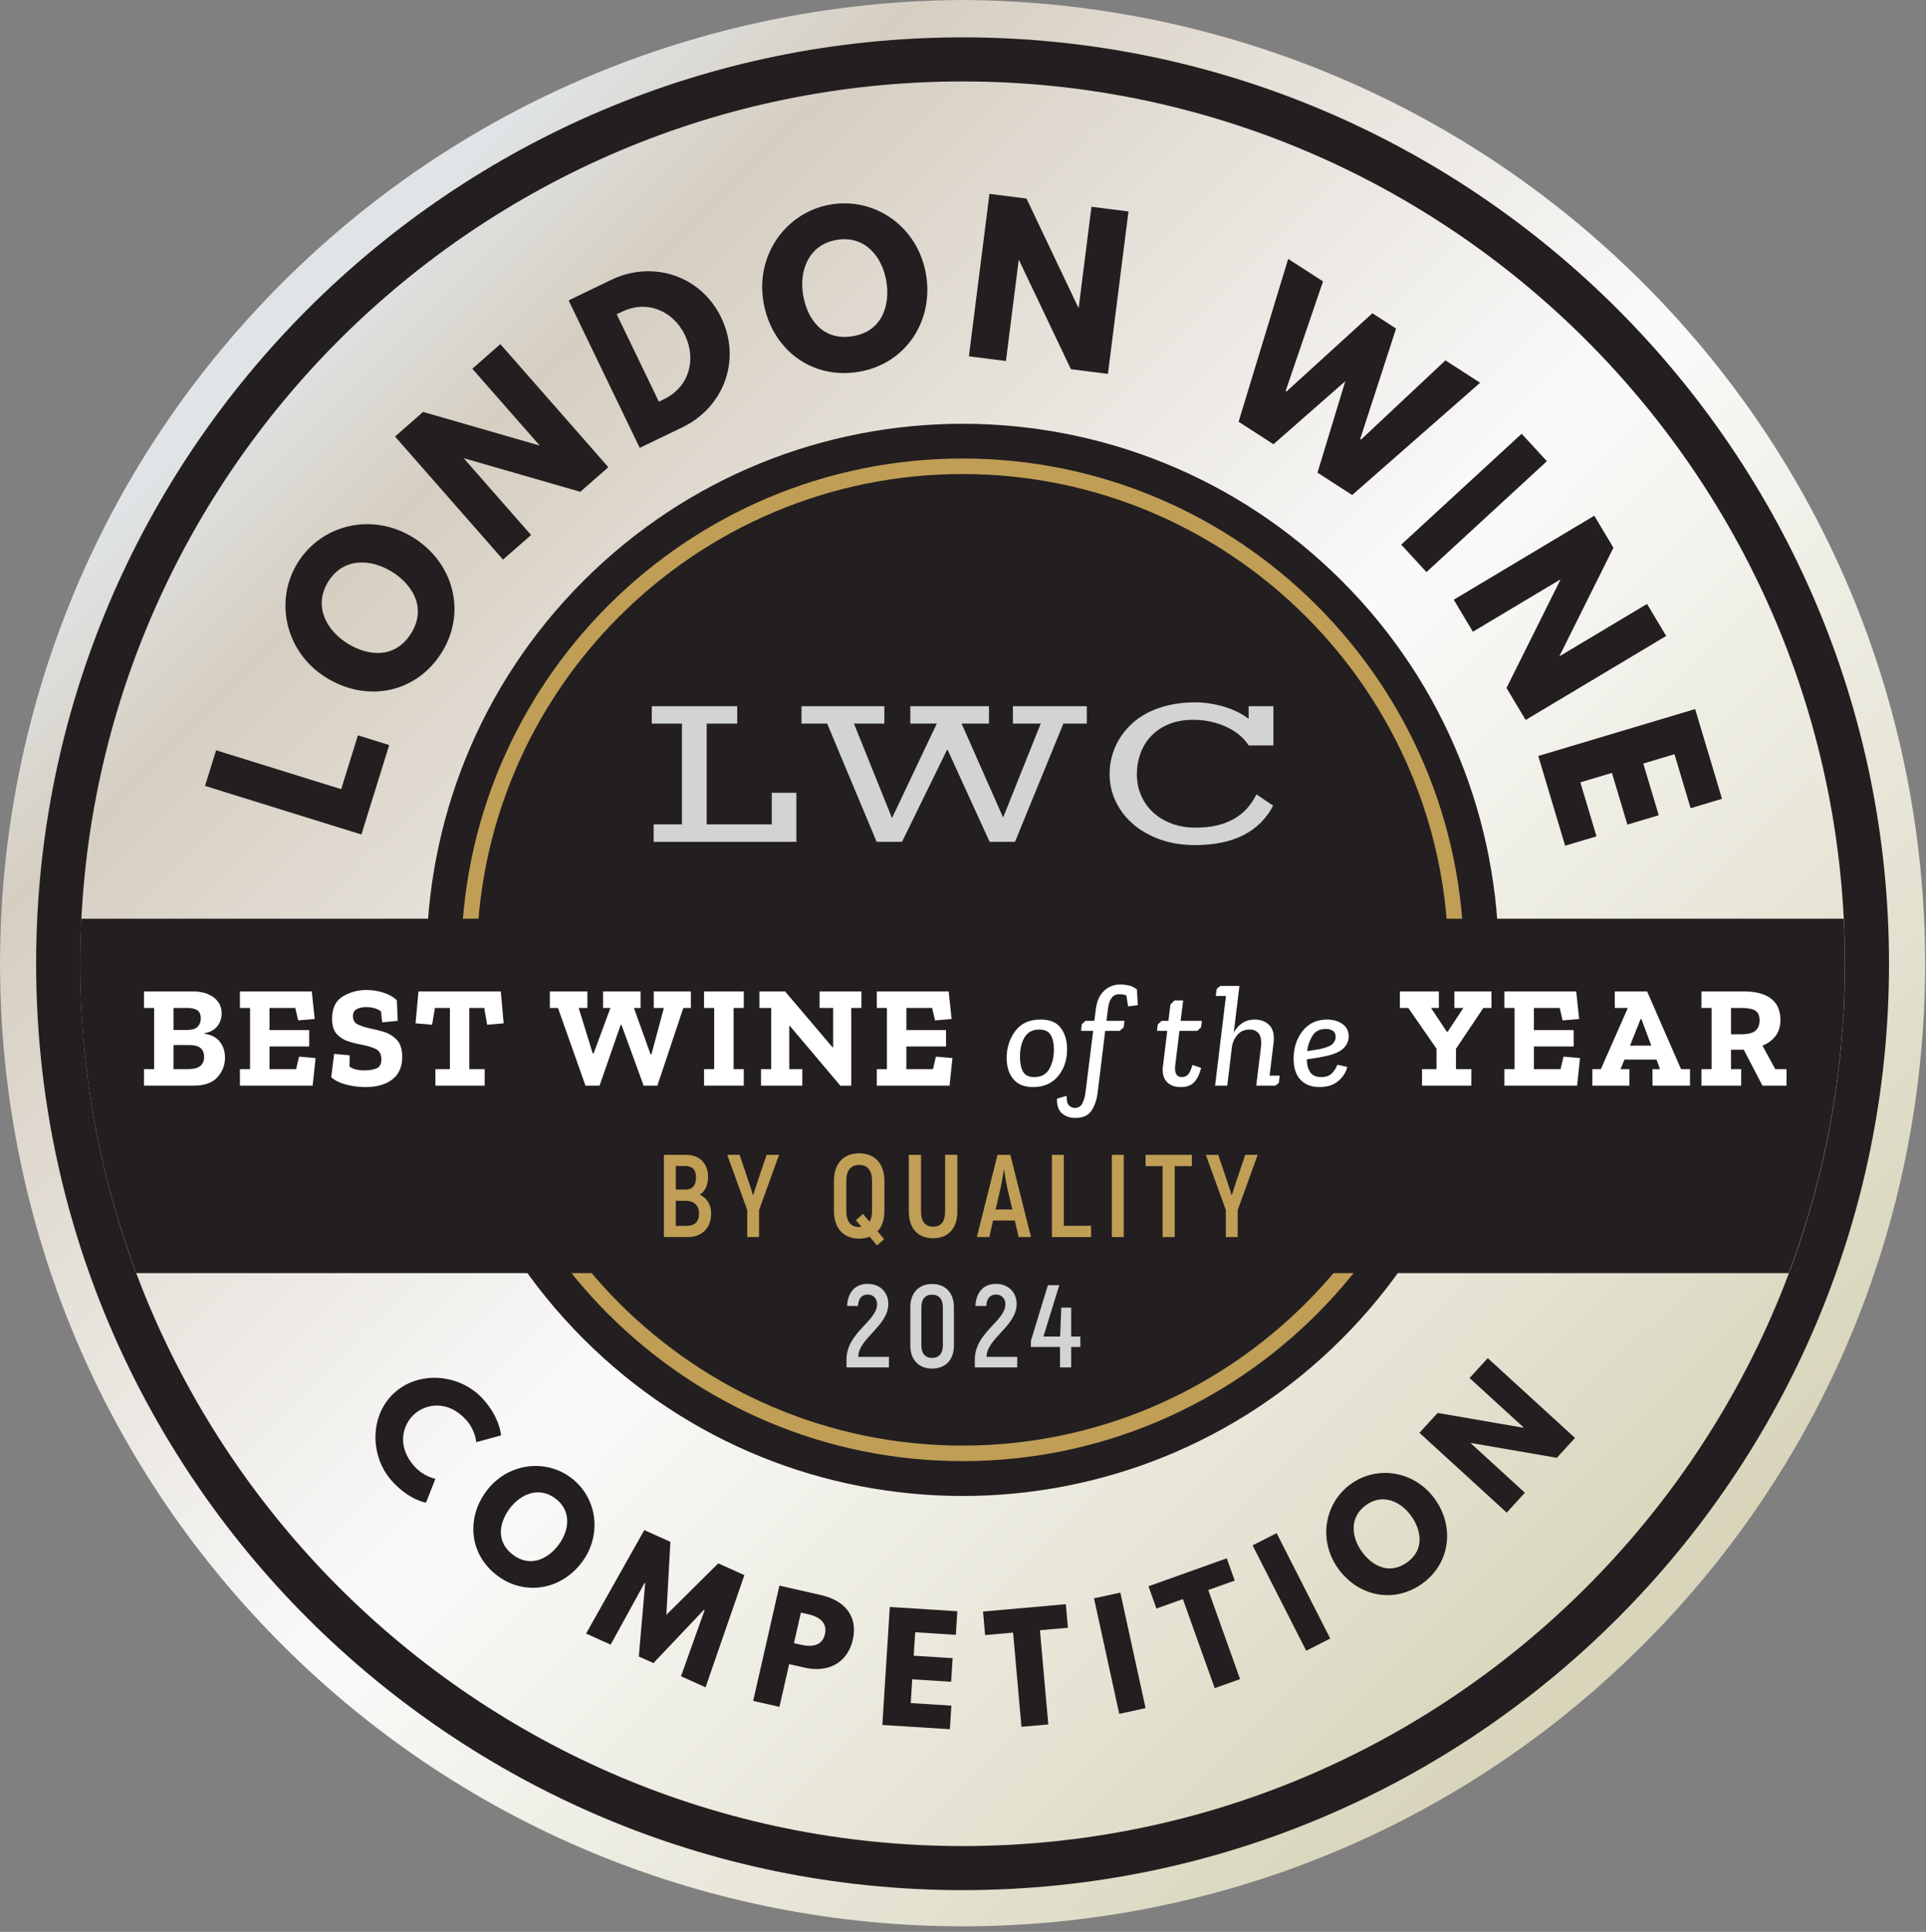 <?xml version="1.0" encoding="UTF-8" standalone="no"?>
<!DOCTYPE svg PUBLIC "-//W3C//DTD SVG 1.1//EN" "http://www.w3.org/Graphics/SVG/1.1/DTD/svg11.dtd">
<svg width="100%" height="100%" viewBox="0 0 319 320" version="1.1" xmlns="http://www.w3.org/2000/svg" xmlns:xlink="http://www.w3.org/1999/xlink" xml:space="preserve" xmlns:serif="http://www.serif.com/" style="fill-rule:evenodd;clip-rule:evenodd;stroke-linejoin:round;stroke-miterlimit:2;">
    <rect x="0" y="0" width="319" height="320" fill="#808080" stroke="none"/>
    <g transform="matrix(1,0,0,1,-47.007,-46.791)">
        <g transform="matrix(1,0,0,1,-1860.19,-465.059)">
            <g transform="matrix(225.497,225.497,225.497,-225.497,1953.88,558.753)">
                <path d="M0,0C-0,-0.276 0.224,-0.5 0.5,-0.5C0.776,-0.5 1,-0.276 1,0C1,0.276 0.776,0.5 0.5,0.5C0.362,0.5 0.237,0.444 0.146,0.354C0.056,0.263 -0,0.138 0,0Z" style="fill:url(#_Linear1);fill-rule:nonzero;"/>
            </g>
        </g>
        <g transform="matrix(1,0,0,1,-1860.19,-465.059)">
            <g transform="matrix(-2.946,2.946,2.946,2.946,2155.43,670.85)">
                <path d="M15.07,-36.384C3.3,-36.386 -6.243,-26.844 -6.244,-15.072C-6.245,-3.302 3.299,6.242 15.07,6.243C26.841,6.243 36.384,-3.299 36.384,-15.069C36.384,-26.841 26.84,-36.385 15.07,-36.384" style="fill:rgb(35,31,32);fill-rule:nonzero;"/>
            </g>
        </g>
        <g transform="matrix(1,0,0,1,-1860.19,-465.059)">
            <g transform="matrix(4.167,0,0,4.167,2066.62,751.301)">
                <path d="M0,-38.62C-10.646,-38.62 -19.308,-29.958 -19.308,-19.31C-19.308,-8.663 -10.646,0 0,0C10.646,0 19.309,-8.663 19.309,-19.31C19.309,-29.958 10.646,-38.62 0,-38.62M0,0.617C-10.987,0.617 -19.925,-8.322 -19.925,-19.31C-19.925,-30.299 -10.987,-39.237 0,-39.237C10.987,-39.237 19.926,-30.299 19.926,-19.31C19.926,-8.322 10.987,0.617 0,0.617" style="fill:rgb(192,158,86);fill-rule:nonzero;"/>
            </g>
        </g>
        <g transform="matrix(1,0,0,1,-1860.19,-465.059)">
            <g transform="matrix(4.167,0,0,4.167,2066.63,817.632)">
                <path d="M0,-70.144C-19.339,-70.144 -35.071,-54.411 -35.071,-35.072C-35.071,-15.733 -19.339,0.001 0,0.001C19.338,0.001 35.07,-15.733 35.07,-35.072C35.07,-54.411 19.338,-70.144 0,-70.144M0,1.753C-20.306,1.753 -36.825,-14.766 -36.825,-35.072C-36.825,-55.377 -20.306,-71.897 0,-71.897C20.305,-71.897 36.823,-55.377 36.823,-35.072C36.823,-14.766 20.305,1.753 0,1.753" style="fill:rgb(35,31,32);fill-rule:nonzero;"/>
            </g>
        </g>
        <g transform="matrix(1,0,0,1,-1860.19,-465.059)">
            <g transform="matrix(4.167,0,0,4.167,2212.57,722.729)">
                <path d="M0,-14.087L-70.052,-14.087C-70.082,-13.493 -70.097,-12.896 -70.097,-12.295C-70.097,-7.97 -69.306,-3.828 -67.867,0L-2.185,0C-0.747,-3.828 0.045,-7.97 0.045,-12.295C0.045,-12.896 0.029,-13.493 0,-14.087" style="fill:rgb(35,31,32);fill-rule:nonzero;"/>
            </g>
        </g>
        <g transform="matrix(1,0,0,1,-1860.19,-465.059)">
            <g transform="matrix(4.167,0,0,4.167,2015.46,631.717)">
                <path d="M0,4.004L1.125,4.004L1.125,-0.001L-0.074,-0.001L-0.074,-0.694L3.321,-0.694L3.321,-0.001L2.108,-0.001L2.108,4.004L4.695,4.004L4.695,2.749L5.672,2.749L5.672,4.698L0,4.698L0,4.004Z" style="fill:rgb(209,211,212);fill-rule:nonzero;"/>
            </g>
        </g>
        <g transform="matrix(1,0,0,1,-1860.19,-465.059)">
            <g transform="matrix(4.167,0,0,4.167,2044.2,648.405)">
                <path d="M0,-4.006L-1.02,-4.006L-1.02,-4.699L2.273,-4.699L2.273,-4.006L1.065,-4.006L2.577,-0.252L4.356,-4.006L3.304,-4.006L3.304,-4.699L6.432,-4.699L6.432,-4.006L5.343,-4.006L6.994,-0.274L8.488,-4.006L7.383,-4.006L7.383,-4.699L10.32,-4.699L10.32,-4.006L9.389,-4.006L7.465,0.693L6.457,0.693L4.776,-2.988L2.975,0.693L1.966,0.693L0,-4.006Z" style="fill:rgb(209,211,212);fill-rule:nonzero;"/>
            </g>
        </g>
        <g transform="matrix(1,0,0,1,-1860.19,-465.059)">
            <g transform="matrix(4.167,0,0,4.167,2090.98,639.954)">
                <path d="M0,0.027C0,-0.212 0.03,-0.45 0.094,-0.683C0.155,-0.916 0.25,-1.139 0.375,-1.35C0.501,-1.561 0.657,-1.756 0.845,-1.937C1.031,-2.118 1.251,-2.273 1.503,-2.405C1.754,-2.536 2.038,-2.638 2.354,-2.711C2.67,-2.786 3.018,-2.823 3.396,-2.823C3.598,-2.823 3.799,-2.807 3.998,-2.775C4.196,-2.744 4.389,-2.7 4.572,-2.643C4.754,-2.587 4.928,-2.518 5.091,-2.438C5.253,-2.356 5.399,-2.266 5.526,-2.168L5.526,-2.671L6.51,-2.671L6.51,-1.112L5.526,-1.112C5.433,-1.259 5.312,-1.396 5.163,-1.522C5.013,-1.647 4.842,-1.754 4.651,-1.843C4.461,-1.933 4.253,-2.003 4.028,-2.054C3.803,-2.105 3.568,-2.129 3.327,-2.129C2.945,-2.129 2.614,-2.07 2.331,-1.947C2.051,-1.827 1.818,-1.665 1.634,-1.465C1.448,-1.264 1.311,-1.035 1.22,-0.776C1.129,-0.518 1.083,-0.249 1.083,0.027C1.083,0.339 1.141,0.626 1.257,0.886C1.372,1.148 1.532,1.372 1.738,1.56C1.944,1.748 2.192,1.893 2.479,2C2.763,2.105 3.078,2.157 3.421,2.157C3.733,2.157 4.017,2.128 4.271,2.067C4.524,2.007 4.751,1.92 4.95,1.804C5.149,1.69 5.322,1.551 5.468,1.386C5.613,1.222 5.736,1.038 5.834,0.833L6.501,1.283C6.231,1.797 5.84,2.186 5.325,2.452C4.809,2.717 4.162,2.85 3.383,2.85C2.892,2.85 2.439,2.779 2.027,2.633C1.614,2.489 1.257,2.291 0.957,2.036C0.657,1.782 0.423,1.483 0.255,1.14C0.085,0.798 0,0.425 0,0.027" style="fill:rgb(209,211,212);fill-rule:nonzero;"/>
            </g>
        </g>
        <g transform="matrix(1,0,0,1,-1860.19,-465.059)">
            <g transform="matrix(1.237,-3.979,3.979,1.237,1860.19,465.059)">
                <path d="M-33.305,31.163L-34.788,31.163L-34.788,37.672L-31.064,37.672L-31.064,36.37L-33.305,36.37L-33.305,31.163Z" style="fill:rgb(35,31,32);fill-rule:nonzero;"/>
            </g>
        </g>
        <g transform="matrix(1,0,0,1,-1860.19,-465.059)">
            <g transform="matrix(2.2,-3.539,3.539,2.2,1860.19,465.059)">
                <path d="M-19.612,40.736C-19.612,42.637 -18.255,44.112 -16.33,44.112C-14.461,44.112 -13.056,42.637 -13.056,40.736C-13.056,38.835 -14.524,37.367 -16.33,37.367C-18.121,37.367 -19.612,38.835 -19.612,40.736ZM-18.011,40.736C-18.011,39.766 -17.474,38.795 -16.33,38.795C-15.178,38.795 -14.658,39.766 -14.658,40.736C-14.658,41.706 -15.147,42.677 -16.33,42.677C-17.545,42.677 -18.011,41.706 -18.011,40.736Z" style="fill:rgb(35,31,32);fill-rule:nonzero;"/>
            </g>
        </g>
        <g transform="matrix(1,0,0,1,-1860.19,-465.059)">
            <g transform="matrix(3.132,-2.748,2.748,3.132,1860.19,465.059)">
                <path d="M2.915,41.753L2.931,41.753L5.519,45.792L7.002,45.792L7.002,39.283L5.519,39.283L5.519,43.323L5.503,43.323L2.915,39.283L1.432,39.283L1.432,45.792L2.915,45.792L2.915,41.753Z" style="fill:rgb(35,31,32);fill-rule:nonzero;"/>
            </g>
        </g>
        <g transform="matrix(1,0,0,1,-1860.19,-465.059)">
            <g transform="matrix(3.753,-1.81,1.81,3.753,1860.19,465.059)">
                <path d="M20.454,35.591L20.454,42.1L22.34,42.1C24.13,42.1 25.621,40.743 25.621,38.841C25.621,36.948 24.123,35.591 22.34,35.591L20.454,35.591ZM21.937,40.774L21.937,36.917L22.166,36.917C23.271,36.917 24.02,37.761 24.02,38.849C24.012,39.938 23.263,40.774 22.166,40.774L21.937,40.774Z" style="fill:rgb(35,31,32);fill-rule:nonzero;"/>
            </g>
        </g>
        <g transform="matrix(1,0,0,1,-1860.19,-465.059)">
            <g transform="matrix(4.107,-0.7,0.7,4.107,1860.19,465.059)">
                <path d="M37.138,29.899C37.138,31.8 38.495,33.276 40.42,33.276C42.289,33.276 43.693,31.8 43.693,29.899C43.693,27.998 42.226,26.531 40.42,26.531C38.629,26.531 37.138,27.998 37.138,29.899ZM38.739,29.899C38.739,28.929 39.276,27.958 40.42,27.958C41.571,27.958 42.092,28.929 42.092,29.899C42.092,30.87 41.603,31.84 40.42,31.84C39.205,31.84 38.739,30.87 38.739,29.899Z" style="fill:rgb(35,31,32);fill-rule:nonzero;"/>
            </g>
        </g>
        <g transform="matrix(1,0,0,1,-1860.19,-465.059)">
            <g transform="matrix(4.134,0.523,-0.523,4.134,1860.19,465.059)">
                <path d="M54.07,14.904L54.085,14.904L56.673,18.943L58.156,18.943L58.156,12.434L56.673,12.434L56.673,16.474L56.657,16.474L54.07,12.434L52.586,12.434L52.586,18.943L54.07,18.943L54.07,14.904Z" style="fill:rgb(35,31,32);fill-rule:nonzero;"/>
            </g>
        </g>
        <g transform="matrix(1,0,0,1,-1860.19,-465.059)">
            <g transform="matrix(3.501,2.259,-2.259,3.501,1860.19,465.059)">
                <path d="M69.763,-9.287L71.404,-9.287L73.258,-15.795L71.617,-15.795L70.504,-11.33L70.465,-11.33L69.282,-15.795L68.161,-15.795L66.978,-11.33L66.938,-11.33L65.826,-15.795L64.177,-15.795L66.031,-9.287L67.68,-9.287L68.721,-12.94L69.763,-9.287Z" style="fill:rgb(35,31,32);fill-rule:nonzero;"/>
            </g>
        </g>
        <g transform="matrix(1,0,0,1,-1860.19,-465.059)">
            <g transform="matrix(2.822,3.065,-3.065,2.822,1860.19,465.059)">
                <rect x="69.565" y="-33.514" width="1.483" height="6.508" style="fill:rgb(35,31,32);"/>
            </g>
        </g>
        <g transform="matrix(1,0,0,1,-1860.19,-465.059)">
            <g transform="matrix(2.138,3.576,-3.576,2.138,1860.19,465.059)">
                <path d="M67.032,-45.328L67.048,-45.328L69.636,-41.288L71.119,-41.288L71.119,-47.797L69.636,-47.797L69.636,-43.758L69.62,-43.758L67.032,-47.797L65.549,-47.797L65.549,-41.288L67.032,-41.288L67.032,-45.328Z" style="fill:rgb(35,31,32);fill-rule:nonzero;"/>
            </g>
        </g>
        <g transform="matrix(1,0,0,1,-1860.19,-465.059)">
            <g transform="matrix(1.194,3.992,-3.992,1.194,1860.19,465.059)">
                <path d="M64.03,-64.07L60.306,-64.07L60.306,-57.561L64.03,-57.561L64.03,-58.863L61.79,-58.863L61.79,-60.173L63.935,-60.173L63.935,-61.474L61.79,-61.474L61.79,-62.768L64.03,-62.768L64.03,-64.07Z" style="fill:rgb(35,31,32);fill-rule:nonzero;"/>
            </g>
        </g>
        <g transform="matrix(1,0,0,1,-1860.19,-465.059)">
            <g transform="matrix(2.782,3.102,-3.102,2.782,1860.19,465.059)">
                <path d="M70.29,25.755C69.213,25.755 68.74,25.003 68.74,24.371C68.74,23.744 69.213,22.992 70.29,22.992C70.837,22.992 71.213,23.283 71.213,23.283L71.669,22.371C71.669,22.371 71.145,21.938 70.125,21.938C68.792,21.938 67.578,23.032 67.578,24.382C67.578,25.727 68.797,26.81 70.125,26.81C71.145,26.81 71.669,26.376 71.669,26.376L71.213,25.465C71.213,25.465 70.837,25.755 70.29,25.755Z" style="fill:rgb(35,31,32);fill-rule:nonzero;"/>
            </g>
        </g>
        <g transform="matrix(1,0,0,1,-1860.19,-465.059)">
            <g transform="matrix(3.337,2.495,-2.495,3.337,1860.19,465.059)">
                <path d="M66.741,38.13C66.741,39.503 67.721,40.568 69.111,40.568C70.461,40.568 71.476,39.503 71.476,38.13C71.476,36.757 70.416,35.697 69.111,35.697C67.818,35.697 66.741,36.757 66.741,38.13ZM67.898,38.13C67.898,37.429 68.285,36.728 69.111,36.728C69.943,36.728 70.319,37.429 70.319,38.13C70.319,38.831 69.966,39.531 69.111,39.531C68.234,39.531 67.898,38.831 67.898,38.13Z" style="fill:rgb(35,31,32);fill-rule:nonzero;"/>
            </g>
        </g>
        <g transform="matrix(1,0,0,1,-1860.19,-465.059)">
            <g transform="matrix(3.8,1.709,-1.709,3.8,1860.19,465.059)">
                <path d="M66.917,55.287L67.988,55.287L67.566,50.586L66.427,50.586L65.384,53.298L64.341,50.586L63.202,50.586L62.78,55.287L63.851,55.287L64.074,52.5L64.102,52.5L65.065,55.258L65.703,55.258L66.666,52.5L66.694,52.5L66.917,55.287Z" style="fill:rgb(35,31,32);fill-rule:nonzero;"/>
            </g>
        </g>
        <g transform="matrix(1,0,0,1,-1860.19,-465.059)">
            <g transform="matrix(4.063,0.925,-0.925,4.063,1860.19,465.059)">
                <path d="M57.691,63.025L57.691,67.725L58.762,67.725L58.762,65.982L59.406,65.982C60.323,65.982 61.013,65.441 61.013,64.472C61.013,63.498 60.323,63.025 59.406,63.025L57.691,63.025ZM58.762,65.127L58.762,63.88L59.064,63.88C59.486,63.88 59.884,64.022 59.884,64.506C59.884,64.985 59.486,65.127 59.064,65.127L58.762,65.127Z" style="fill:rgb(35,31,32);fill-rule:nonzero;"/>
            </g>
        </g>
        <g transform="matrix(1,0,0,1,-1860.19,-465.059)">
            <g transform="matrix(4.158,0.263,-0.263,4.158,1860.19,465.059)">
                <path d="M53.995,72.025L51.305,72.025L51.305,76.725L53.995,76.725L53.995,75.785L52.376,75.785L52.376,74.839L53.926,74.839L53.926,73.899L52.376,73.899L52.376,72.965L53.995,72.965L53.995,72.025Z" style="fill:rgb(35,31,32);fill-rule:nonzero;"/>
            </g>
        </g>
        <g transform="matrix(1,0,0,1,-1860.19,-465.059)">
            <g transform="matrix(4.15,-0.368,0.368,4.15,1860.19,465.059)">
                <path d="M43.514,80.396L44.631,80.396L44.631,84.156L45.702,84.156L45.702,80.396L46.819,80.396L46.819,79.456L43.514,79.456L43.514,80.396Z" style="fill:rgb(35,31,32);fill-rule:nonzero;"/>
            </g>
        </g>
        <g transform="matrix(1,0,0,1,-1860.19,-465.059)">
            <g transform="matrix(4.071,-0.889,0.889,4.071,1860.19,465.059)">
                <rect x="37.554" y="84.728" width="1.071" height="4.701" style="fill:rgb(35,31,32);"/>
            </g>
        </g>
        <g transform="matrix(1,0,0,1,-1860.19,-465.059)">
            <g transform="matrix(3.924,-1.401,1.401,3.924,1860.19,465.059)">
                <path d="M28.64,90.05L29.757,90.05L29.757,93.81L30.828,93.81L30.828,90.05L31.945,90.05L31.945,89.11L28.64,89.11L28.64,90.05Z" style="fill:rgb(35,31,32);fill-rule:nonzero;"/>
            </g>
        </g>
        <g transform="matrix(1,0,0,1,-1860.19,-465.059)">
            <g transform="matrix(3.714,-1.889,1.889,3.714,1860.19,465.059)">
                <rect x="21.494" y="92.453" width="1.071" height="4.701" style="fill:rgb(35,31,32);"/>
            </g>
        </g>
        <g transform="matrix(1,0,0,1,-1860.19,-465.059)">
            <g transform="matrix(3.379,-2.438,2.438,3.379,1860.19,465.059)">
                <path d="M9.229,97.401C9.229,98.774 10.209,99.84 11.599,99.84C12.95,99.84 13.964,98.774 13.964,97.401C13.964,96.028 12.904,94.968 11.599,94.968C10.306,94.968 9.229,96.028 9.229,97.401ZM10.386,97.401C10.386,96.701 10.773,96 11.599,96C12.431,96 12.807,96.701 12.807,97.401C12.807,98.102 12.454,98.803 11.599,98.803C10.722,98.803 10.386,98.102 10.386,97.401Z" style="fill:rgb(35,31,32);fill-rule:nonzero;"/>
            </g>
        </g>
        <g transform="matrix(1,0,0,1,-1860.19,-465.059)">
            <g transform="matrix(2.812,-3.075,3.075,2.812,1860.19,465.059)">
                <path d="M-3.56,97.76L-3.548,97.76L-1.679,100.677L-0.608,100.677L-0.608,95.977L-1.679,95.977L-1.679,98.894L-1.691,98.894L-3.56,95.977L-4.631,95.977L-4.631,100.677L-3.56,100.677L-3.56,97.76Z" style="fill:rgb(35,31,32);fill-rule:nonzero;"/>
            </g>
        </g>
        <g transform="matrix(1,0,0,1,-1860.19,-465.059)">
            <g transform="matrix(3.704,0,0,4.167,1867.96,465.059)">
                <path d="M20.654,53.272C20.654,53.571 20.54,53.832 20.313,54.052C20.086,54.273 19.731,54.384 19.247,54.384L17.031,54.384L17.031,53.727L17.485,53.727L17.485,51.296L17.031,51.296L17.031,50.639L19.221,50.639C19.606,50.639 19.916,50.719 20.151,50.878C20.387,51.038 20.504,51.25 20.504,51.515C20.504,51.711 20.438,51.882 20.304,52.028C20.17,52.173 19.982,52.264 19.74,52.298L19.74,52.321C20.042,52.36 20.27,52.465 20.423,52.638C20.577,52.811 20.654,53.022 20.654,53.272ZM19.571,51.716C19.571,51.548 19.514,51.435 19.4,51.379C19.285,51.324 19.15,51.296 18.995,51.296L18.353,51.296L18.353,52.172L18.93,52.172C19.176,52.172 19.345,52.127 19.435,52.039C19.526,51.951 19.571,51.843 19.571,51.716ZM19.72,53.243C19.72,52.928 19.507,52.771 19.079,52.771L18.353,52.771L18.353,53.727L19.02,53.727C19.487,53.727 19.72,53.566 19.72,53.243Z" style="fill:white;"/>
            </g>
        </g>
        <g transform="matrix(1,0,0,1,-1860.19,-465.059)">
            <g transform="matrix(3.704,0,0,4.167,1867.96,465.059)">
                <path d="M24.574,54.384L21.321,54.384L21.321,53.727L21.775,53.727L21.775,51.296L21.321,51.296L21.321,50.639L24.535,50.639L24.665,51.734L23.926,51.791L23.796,51.296L22.643,51.296L22.643,52.177L24.419,52.177L24.419,52.828L22.643,52.828L22.643,53.727L23.835,53.727L23.965,53.232L24.704,53.289L24.574,54.384Z" style="fill:white;"/>
            </g>
        </g>
        <g transform="matrix(1,0,0,1,-1860.19,-465.059)">
            <g transform="matrix(3.704,0,0,4.167,1867.96,465.059)">
                <path d="M28.579,53.249C28.579,53.637 28.432,53.932 28.138,54.136C27.845,54.339 27.441,54.441 26.926,54.441C26.641,54.441 26.357,54.409 26.074,54.343C25.791,54.278 25.568,54.18 25.404,54.049L25.533,53.122L26.227,53.18L26.22,53.635C26.367,53.704 26.492,53.745 26.596,53.759C26.7,53.772 26.788,53.779 26.862,53.779C27.091,53.779 27.279,53.753 27.425,53.701C27.572,53.649 27.646,53.529 27.646,53.341C27.646,53.134 27.559,52.994 27.387,52.923C27.214,52.852 27.011,52.798 26.777,52.759C26.574,52.728 26.37,52.683 26.165,52.624C25.96,52.564 25.788,52.466 25.65,52.33C25.512,52.194 25.442,51.991 25.442,51.722C25.442,51.304 25.602,51.009 25.922,50.838C26.242,50.667 26.592,50.582 26.972,50.582C27.248,50.582 27.512,50.619 27.762,50.694C28.013,50.769 28.205,50.87 28.339,50.996L28.378,51.809L27.685,51.866L27.626,51.428C27.518,51.363 27.409,51.319 27.299,51.296C27.189,51.273 27.082,51.261 26.978,51.261C26.805,51.261 26.662,51.288 26.547,51.342C26.433,51.396 26.376,51.49 26.376,51.624C26.376,51.782 26.449,51.891 26.596,51.953C26.743,52.014 26.911,52.064 27.101,52.102C27.274,52.133 27.476,52.176 27.707,52.232C27.938,52.288 28.142,52.391 28.316,52.543C28.491,52.695 28.579,52.93 28.579,53.249Z" style="fill:white;"/>
            </g>
        </g>
        <g transform="matrix(1,0,0,1,-1860.19,-465.059)">
            <g transform="matrix(3.704,0,0,4.167,1867.96,465.059)">
                <path d="M33.115,51.907L32.376,51.964L32.247,51.296L31.579,51.296L31.579,53.727L32.266,53.727L32.266,54.384L30.063,54.384L30.063,53.727L30.711,53.727L30.711,51.296L30.043,51.296L29.914,51.964L29.175,51.907L29.305,50.639L32.986,50.639L33.115,51.907Z" style="fill:white;"/>
            </g>
        </g>
        <g transform="matrix(1,0,0,1,-1860.19,-465.059)">
            <g transform="matrix(3.704,0,0,4.167,1867.96,465.059)">
                <path d="M41.486,51.296L41.149,51.296L39.989,54.384L39.373,54.384L38.382,51.964L38.349,51.964L37.403,54.384L36.774,54.384L35.543,51.296L35.18,51.296L35.18,50.639L36.859,50.639L36.859,51.296L36.47,51.296L37.098,53.105L37.137,53.105L37.889,51.296L37.559,51.296L37.559,50.639L39.237,50.639L39.237,51.296L38.939,51.296L39.684,53.139L39.723,53.139L40.28,51.296L39.827,51.296L39.827,50.639L41.486,50.639L41.486,51.296Z" style="fill:white;"/>
            </g>
        </g>
        <g transform="matrix(1,0,0,1,-1860.19,-465.059)">
            <g transform="matrix(3.704,0,0,4.167,1867.96,465.059)">
                <path d="M43.851,54.384L42.075,54.384L42.075,53.727L42.529,53.727L42.529,51.296L42.075,51.296L42.075,50.639L43.851,50.639L43.851,51.296L43.397,51.296L43.397,53.727L43.851,53.727L43.851,54.384Z" style="fill:white;"/>
            </g>
        </g>
        <g transform="matrix(1,0,0,1,-1860.19,-465.059)">
            <g transform="matrix(3.704,0,0,4.167,1867.96,465.059)">
                <path d="M49.113,51.296L48.659,51.296L48.659,54.384L48.173,54.389L45.912,52.01L45.886,52.01L45.886,53.727L46.469,53.727L46.469,54.384L44.622,54.384L44.622,53.727L45.076,53.727L45.076,51.296L44.551,51.296L44.551,50.639L45.698,50.639L47.823,52.863L47.849,52.863L47.849,51.296L47.24,51.296L47.24,50.639L49.113,50.639L49.113,51.296Z" style="fill:white;"/>
            </g>
        </g>
        <g transform="matrix(1,0,0,1,-1860.19,-465.059)">
            <g transform="matrix(3.704,0,0,4.167,1867.96,465.059)">
                <path d="M53.053,54.384L49.8,54.384L49.8,53.727L50.253,53.727L50.253,51.296L49.8,51.296L49.8,50.639L53.014,50.639L53.144,51.734L52.405,51.791L52.275,51.296L51.122,51.296L51.122,52.177L52.897,52.177L52.897,52.828L51.122,52.828L51.122,53.727L52.314,53.727L52.444,53.232L53.183,53.289L53.053,54.384Z" style="fill:white;"/>
            </g>
        </g>
        <g transform="matrix(1,0,0,1,-1860.19,-465.059)">
            <g transform="matrix(3.704,0,0,4.167,1867.96,465.059)">
                <path d="M55.607,53.283C55.607,52.884 55.733,52.53 55.986,52.221C56.238,51.911 56.617,51.757 57.123,51.757C57.546,51.757 57.85,51.87 58.033,52.097C58.217,52.323 58.309,52.602 58.309,52.932C58.309,53.362 58.174,53.721 57.904,54.009C57.634,54.297 57.263,54.441 56.792,54.441C56.399,54.441 56.103,54.336 55.905,54.124C55.706,53.913 55.607,53.633 55.607,53.283ZM56.203,53.249C56.203,53.483 56.247,53.674 56.336,53.822C56.424,53.97 56.594,54.044 56.844,54.044C57.155,54.044 57.379,53.935 57.515,53.718C57.651,53.501 57.719,53.245 57.719,52.949C57.719,52.7 57.67,52.505 57.573,52.365C57.476,52.224 57.304,52.154 57.058,52.154C56.773,52.154 56.559,52.253 56.417,52.451C56.274,52.649 56.203,52.915 56.203,53.249Z" style="fill:white;"/>
            </g>
        </g>
        <g transform="matrix(1,0,0,1,-1860.19,-465.059)">
            <g transform="matrix(3.704,0,0,4.167,1867.96,465.059)">
                <path d="M60.7,50.363C60.812,50.363 60.933,50.375 61.063,50.4C61.193,50.425 61.316,50.478 61.432,50.559L61.471,51.187L61.037,51.233L60.959,50.801C60.907,50.781 60.853,50.768 60.797,50.76C60.741,50.753 60.691,50.749 60.648,50.749C60.363,50.749 60.195,50.931 60.143,51.296L60.071,51.809L60.875,51.809L60.836,52.068L60.661,52.206L60.013,52.206L59.676,54.66C59.637,54.944 59.545,55.183 59.401,55.377C59.256,55.571 59.013,55.668 58.672,55.668C58.438,55.668 58.243,55.609 58.085,55.49C57.928,55.371 57.851,55.175 57.855,54.902L58.289,54.787C58.285,54.994 58.325,55.127 58.409,55.184C58.493,55.242 58.572,55.271 58.646,55.271C58.806,55.271 58.92,55.212 58.989,55.095C59.058,54.978 59.106,54.831 59.132,54.654L59.475,52.206L58.937,52.206L58.963,51.947L59.132,51.809L59.527,51.809L59.598,51.325C59.642,51.018 59.764,50.78 59.965,50.613C60.165,50.446 60.411,50.363 60.7,50.363Z" style="fill:white;"/>
            </g>
        </g>
        <g transform="matrix(1,0,0,1,-1860.19,-465.059)">
            <g transform="matrix(3.704,0,0,4.167,1867.96,465.059)">
                <path d="M62.367,51.947L62.536,51.809L62.84,51.809L62.931,51.158L63.113,50.996L63.501,50.996L63.385,51.809L64.337,51.809L64.298,52.068L64.13,52.206L63.333,52.206L63.145,53.577C63.102,53.888 63.203,54.044 63.449,54.044C63.54,54.044 63.623,54.016 63.699,53.96C63.775,53.905 63.847,53.771 63.916,53.56L64.305,53.681C64.227,53.942 64.119,54.134 63.981,54.257C63.843,54.38 63.646,54.441 63.391,54.441C63.11,54.441 62.899,54.368 62.756,54.222C62.614,54.076 62.56,53.877 62.594,53.623L62.788,52.206L62.328,52.206L62.367,51.947Z" style="fill:white;"/>
            </g>
        </g>
        <g transform="matrix(1,0,0,1,-1860.19,-465.059)">
            <g transform="matrix(3.704,0,0,4.167,1867.96,465.059)">
                <path d="M64.998,50.541L65.16,50.42L66.016,50.42L65.763,52.269C65.862,52.112 65.99,51.987 66.145,51.895C66.301,51.803 66.487,51.757 66.703,51.757C66.975,51.757 67.194,51.834 67.36,51.987C67.527,52.141 67.586,52.381 67.539,52.707L67.364,53.986L67.817,53.986L67.778,54.274L67.623,54.384L66.767,54.384L66.975,52.88C67.009,52.619 66.98,52.433 66.887,52.321C66.794,52.21 66.655,52.154 66.469,52.154C66.249,52.154 66.073,52.22 65.941,52.35C65.809,52.481 65.724,52.632 65.685,52.805L65.685,52.811L65.471,54.384L64.927,54.384L65.413,50.818L64.959,50.818L64.998,50.541Z" style="fill:white;"/>
            </g>
        </g>
        <g transform="matrix(1,0,0,1,-1860.19,-465.059)">
            <g transform="matrix(3.704,0,0,4.167,1867.96,465.059)">
                <path d="M69.677,54.044C69.88,54.044 70.037,53.995 70.147,53.897C70.257,53.799 70.34,53.685 70.396,53.554L70.837,53.64C70.781,53.856 70.646,54.043 70.432,54.202C70.218,54.362 69.938,54.441 69.593,54.441C69.243,54.441 68.963,54.347 68.754,54.159C68.544,53.971 68.439,53.688 68.439,53.312C68.439,52.882 68.573,52.515 68.841,52.212C69.109,51.909 69.472,51.757 69.93,51.757C70.206,51.757 70.437,51.816 70.623,51.935C70.809,52.054 70.902,52.216 70.902,52.419C70.902,52.607 70.823,52.769 70.665,52.903C70.508,53.038 70.241,53.141 69.865,53.214C69.744,53.237 69.612,53.259 69.47,53.28C69.327,53.302 69.18,53.322 69.029,53.341C69.033,53.56 69.085,53.732 69.185,53.857C69.284,53.981 69.448,54.044 69.677,54.044ZM69.612,52.932C69.919,52.871 70.113,52.798 70.195,52.713C70.278,52.629 70.319,52.542 70.319,52.454C70.319,52.335 70.276,52.251 70.192,52.203C70.108,52.155 70.001,52.131 69.871,52.131C69.604,52.131 69.406,52.222 69.279,52.405C69.151,52.587 69.072,52.79 69.042,53.013C69.163,52.997 69.27,52.983 69.363,52.969C69.456,52.956 69.539,52.943 69.612,52.932Z" style="fill:white;"/>
            </g>
        </g>
        <g transform="matrix(1,0,0,1,-1860.19,-465.059)">
            <g transform="matrix(3.704,0,0,4.167,1867.96,465.059)">
                <path d="M77.285,51.296L76.922,51.296L75.698,52.92L75.698,53.727L76.384,53.727L76.384,54.384L74.181,54.384L74.181,53.727L74.829,53.727L74.829,52.915L73.566,51.296L73.19,51.296L73.19,50.639L74.933,50.639L74.933,51.296L74.583,51.296L75.289,52.241L75.328,52.241L76.028,51.296L75.626,51.296L75.626,50.639L77.285,50.639L77.285,51.296Z" style="fill:white;"/>
            </g>
        </g>
        <g transform="matrix(1,0,0,1,-1860.19,-465.059)">
            <g transform="matrix(3.704,0,0,4.167,1867.96,465.059)">
                <path d="M81.115,54.384L77.862,54.384L77.862,53.727L78.316,53.727L78.316,51.296L77.862,51.296L77.862,50.639L81.076,50.639L81.206,51.734L80.467,51.791L80.337,51.296L79.184,51.296L79.184,52.177L80.96,52.177L80.96,52.828L79.184,52.828L79.184,53.727L80.376,53.727L80.506,53.232L81.245,53.289L81.115,54.384Z" style="fill:white;"/>
            </g>
        </g>
        <g transform="matrix(1,0,0,1,-1860.19,-465.059)">
            <g transform="matrix(3.704,0,0,4.167,1867.96,465.059)">
                <path d="M86.163,54.384L84.485,54.384L84.485,53.727L84.822,53.727L84.666,53.347L83.234,53.347L83.059,53.727L83.455,53.727L83.455,54.384L81.796,54.384L81.796,53.727L82.178,53.727L83.383,51.296L82.8,51.296L82.8,50.639L84.245,50.639L85.762,53.727L86.163,53.727L86.163,54.384ZM84.433,52.794L83.992,51.74L83.954,51.74L83.48,52.794L84.433,52.794Z" style="fill:white;"/>
            </g>
        </g>
        <g transform="matrix(1,0,0,1,-1860.19,-465.059)">
            <g transform="matrix(3.704,0,0,4.167,1867.96,465.059)">
                <path d="M90.479,54.384L89.403,54.384L88.567,52.955L87.997,52.955L87.997,53.727L88.451,53.727L88.451,54.384L86.675,54.384L86.675,53.727L87.129,53.727L87.129,51.296L86.675,51.296L86.675,50.639L88.58,50.639C89.103,50.639 89.505,50.734 89.786,50.924C90.067,51.115 90.207,51.398 90.207,51.774C90.207,52.028 90.134,52.24 89.987,52.411C89.84,52.582 89.645,52.709 89.403,52.794L89.974,53.727L90.479,53.727L90.479,54.384ZM89.274,51.791C89.274,51.603 89.211,51.474 89.086,51.403C88.961,51.331 88.74,51.296 88.425,51.296L87.997,51.296L87.997,52.344L88.412,52.344C88.745,52.344 88.971,52.296 89.092,52.2C89.213,52.104 89.274,51.968 89.274,51.791Z" style="fill:white;"/>
            </g>
        </g>
        <g transform="matrix(1,0,0,1,-1860.19,-465.059)">
            <g transform="matrix(3.704,0,0,4.167,1867.96,465.059)">
                <path d="M41.883,58.723C42.109,58.597 42.256,58.34 42.256,58.022C42.256,57.476 41.872,57.135 41.279,57.135L40.28,57.135L40.28,60.404L41.331,60.404C41.972,60.404 42.393,60.054 42.393,59.47C42.393,59.115 42.198,58.84 41.883,58.723ZM41.216,57.579C41.557,57.579 41.715,57.728 41.715,58.036C41.715,58.354 41.552,58.517 41.231,58.517L40.811,58.517L40.811,57.579L41.216,57.579ZM41.263,59.961L40.811,59.961L40.811,58.961L41.242,58.961C41.615,58.961 41.851,59.134 41.851,59.47C41.851,59.802 41.652,59.961 41.263,59.961Z" style="fill:rgb(192,158,86);"/>
            </g>
        </g>
        <g transform="matrix(1,0,0,1,-1860.19,-465.059)">
            <g transform="matrix(3.704,0,0,4.167,1867.96,465.059)">
                <path d="M44.006,60.404L44.536,60.404L44.536,59.33L45.43,57.135L44.873,57.135L44.463,58.214L44.274,58.737L44.263,58.737C44.211,58.573 44.132,58.363 44.079,58.223L43.664,57.135L43.112,57.135L44.006,59.33L44.006,60.404Z" style="fill:rgb(192,158,86);"/>
            </g>
        </g>
        <g transform="matrix(1,0,0,1,-1860.19,-465.059)">
            <g transform="matrix(3.704,0,0,4.167,1867.96,465.059)">
                <path d="M50.139,58.172C50.139,57.49 49.718,57.074 49.009,57.074C48.305,57.074 47.885,57.49 47.885,58.172L47.885,59.367C47.885,60.049 48.305,60.465 49.009,60.465C49.188,60.465 49.345,60.442 49.482,60.39L49.808,60.736L50.128,60.488L49.834,60.175C50.034,59.989 50.139,59.713 50.139,59.367L50.139,58.172ZM49.182,59.484L48.867,59.736L49.114,59.998C49.077,60.003 49.046,60.003 49.009,60.003C48.631,60.003 48.436,59.778 48.436,59.367L48.436,58.172C48.436,57.761 48.631,57.536 49.009,57.536C49.392,57.536 49.587,57.761 49.587,58.172L49.587,59.367C49.587,59.545 49.55,59.69 49.477,59.797L49.182,59.484Z" style="fill:rgb(192,158,86);"/>
            </g>
        </g>
        <g transform="matrix(1,0,0,1,-1860.19,-465.059)">
            <g transform="matrix(3.704,0,0,4.167,1867.96,465.059)">
                <path d="M52.319,60.451C52.976,60.451 53.402,60.073 53.402,59.395L53.402,57.135L52.855,57.135L52.855,59.395C52.855,59.802 52.65,59.993 52.319,59.993C51.983,59.993 51.778,59.802 51.778,59.395L51.778,57.135L51.232,57.135L51.232,59.395C51.232,60.073 51.657,60.451 52.319,60.451Z" style="fill:rgb(192,158,86);"/>
            </g>
        </g>
        <g transform="matrix(1,0,0,1,-1860.19,-465.059)">
            <g transform="matrix(3.704,0,0,4.167,1867.96,465.059)">
                <path d="M56.144,60.404L56.696,60.404L55.771,57.135L55.199,57.135L54.274,60.404L54.831,60.404L54.999,59.746L55.971,59.746L56.144,60.404ZM55.114,59.307L55.34,58.429C55.398,58.214 55.451,57.901 55.477,57.728L55.493,57.728C55.519,57.901 55.577,58.214 55.629,58.429L55.861,59.307L55.114,59.307Z" style="fill:rgb(192,158,86);"/>
            </g>
        </g>
        <g transform="matrix(1,0,0,1,-1860.19,-465.059)">
            <g transform="matrix(3.704,0,0,4.167,1867.96,465.059)">
                <path d="M58.162,59.956L58.162,57.135L57.631,57.135L57.631,60.404L59.381,60.404L59.381,59.956L58.162,59.956Z" style="fill:rgb(192,158,86);"/>
            </g>
        </g>
        <g transform="matrix(1,0,0,1,-1860.19,-465.059)">
            <g transform="matrix(3.704,0,0,4.167,1867.96,465.059)">
                <rect x="60.311" y="57.135" width="0.531" height="3.269" style="fill:rgb(192,158,86);"/>
            </g>
        </g>
        <g transform="matrix(1,0,0,1,-1860.19,-465.059)">
            <g transform="matrix(3.704,0,0,4.167,1867.96,465.059)">
                <path d="M63.889,57.135L61.819,57.135L61.819,57.583L62.581,57.583L62.581,60.404L63.122,60.404L63.122,57.583L63.889,57.583L63.889,57.135Z" style="fill:rgb(192,158,86);"/>
            </g>
        </g>
        <g transform="matrix(1,0,0,1,-1860.19,-465.059)">
            <g transform="matrix(3.704,0,0,4.167,1867.96,465.059)">
                <path d="M65.408,60.404L65.938,60.404L65.938,59.33L66.832,57.135L66.275,57.135L65.865,58.214L65.676,58.737L65.665,58.737C65.613,58.573 65.534,58.363 65.481,58.223L65.066,57.135L64.514,57.135L65.408,59.33L65.408,60.404Z" style="fill:rgb(192,158,86);"/>
            </g>
        </g>
        <g transform="matrix(1,0,0,1,-1860.19,-465.059)">
            <g transform="matrix(3.704,0,0,4.167,1867.96,465.059)">
                <path d="M48.445,65.585L50.342,65.585L50.342,65.165L48.971,65.165C48.971,64.436 50.316,63.941 50.316,63.058C50.316,62.647 49.996,62.264 49.386,62.264C48.845,62.264 48.503,62.586 48.472,63.142L48.96,63.142C48.971,62.843 49.134,62.689 49.391,62.689C49.67,62.689 49.812,62.867 49.812,63.072C49.812,63.749 48.445,64.198 48.445,65.272L48.445,65.585Z" style="fill:rgb(209,211,212);"/>
            </g>
        </g>
        <g transform="matrix(1,0,0,1,-1860.19,-465.059)">
            <g transform="matrix(3.704,0,0,4.167,1867.96,465.059)">
                <path d="M52.271,65.632C52.875,65.632 53.248,65.281 53.248,64.716L53.248,63.194C53.248,62.624 52.875,62.269 52.271,62.269C51.677,62.269 51.299,62.624 51.299,63.194L51.299,64.716C51.299,65.281 51.677,65.632 52.271,65.632ZM52.271,65.207C51.966,65.207 51.793,65.029 51.793,64.716L51.793,63.194C51.793,62.871 51.966,62.694 52.271,62.694C52.581,62.694 52.754,62.871 52.754,63.194L52.754,64.716C52.754,65.029 52.581,65.207 52.271,65.207Z" style="fill:rgb(209,211,212);"/>
            </g>
        </g>
        <g transform="matrix(1,0,0,1,-1860.19,-465.059)">
            <g transform="matrix(3.704,0,0,4.167,1867.96,465.059)">
                <path d="M54.183,65.585L56.08,65.585L56.08,65.165L54.709,65.165C54.709,64.436 56.054,63.941 56.054,63.058C56.054,62.647 55.733,62.264 55.124,62.264C54.583,62.264 54.241,62.586 54.209,63.142L54.698,63.142C54.709,62.843 54.872,62.689 55.129,62.689C55.407,62.689 55.549,62.867 55.549,63.072C55.549,63.749 54.183,64.198 54.183,65.272L54.183,65.585Z" style="fill:rgb(209,211,212);"/>
            </g>
        </g>
        <g transform="matrix(1,0,0,1,-1860.19,-465.059)">
            <g transform="matrix(3.704,0,0,4.167,1867.96,465.059)">
                <path d="M58.902,64.357L58.492,64.357L58.492,63.208L58.05,63.208L57.998,64.357L57.252,64.357L57.961,62.316L57.451,62.316L56.69,64.529L56.69,64.772L57.993,64.772L57.993,65.585L58.492,65.585L58.492,64.772L58.902,64.772L58.902,64.357Z" style="fill:rgb(209,211,212);"/>
            </g>
        </g>
    </g>
    <defs>
        <linearGradient id="_Linear1" x1="0" y1="0" x2="1" y2="0" gradientUnits="userSpaceOnUse" gradientTransform="matrix(1,0,0,1,0,1.18793e-05)"><stop offset="0" style="stop-color:rgb(224,228,230);stop-opacity:1"/><stop offset="0.01" style="stop-color:rgb(224,228,230);stop-opacity:1"/><stop offset="0.12" style="stop-color:rgb(214,206,193);stop-opacity:1"/><stop offset="0.52" style="stop-color:rgb(250,250,250);stop-opacity:1"/><stop offset="1" style="stop-color:rgb(216,213,187);stop-opacity:1"/></linearGradient>
    </defs>
</svg>
